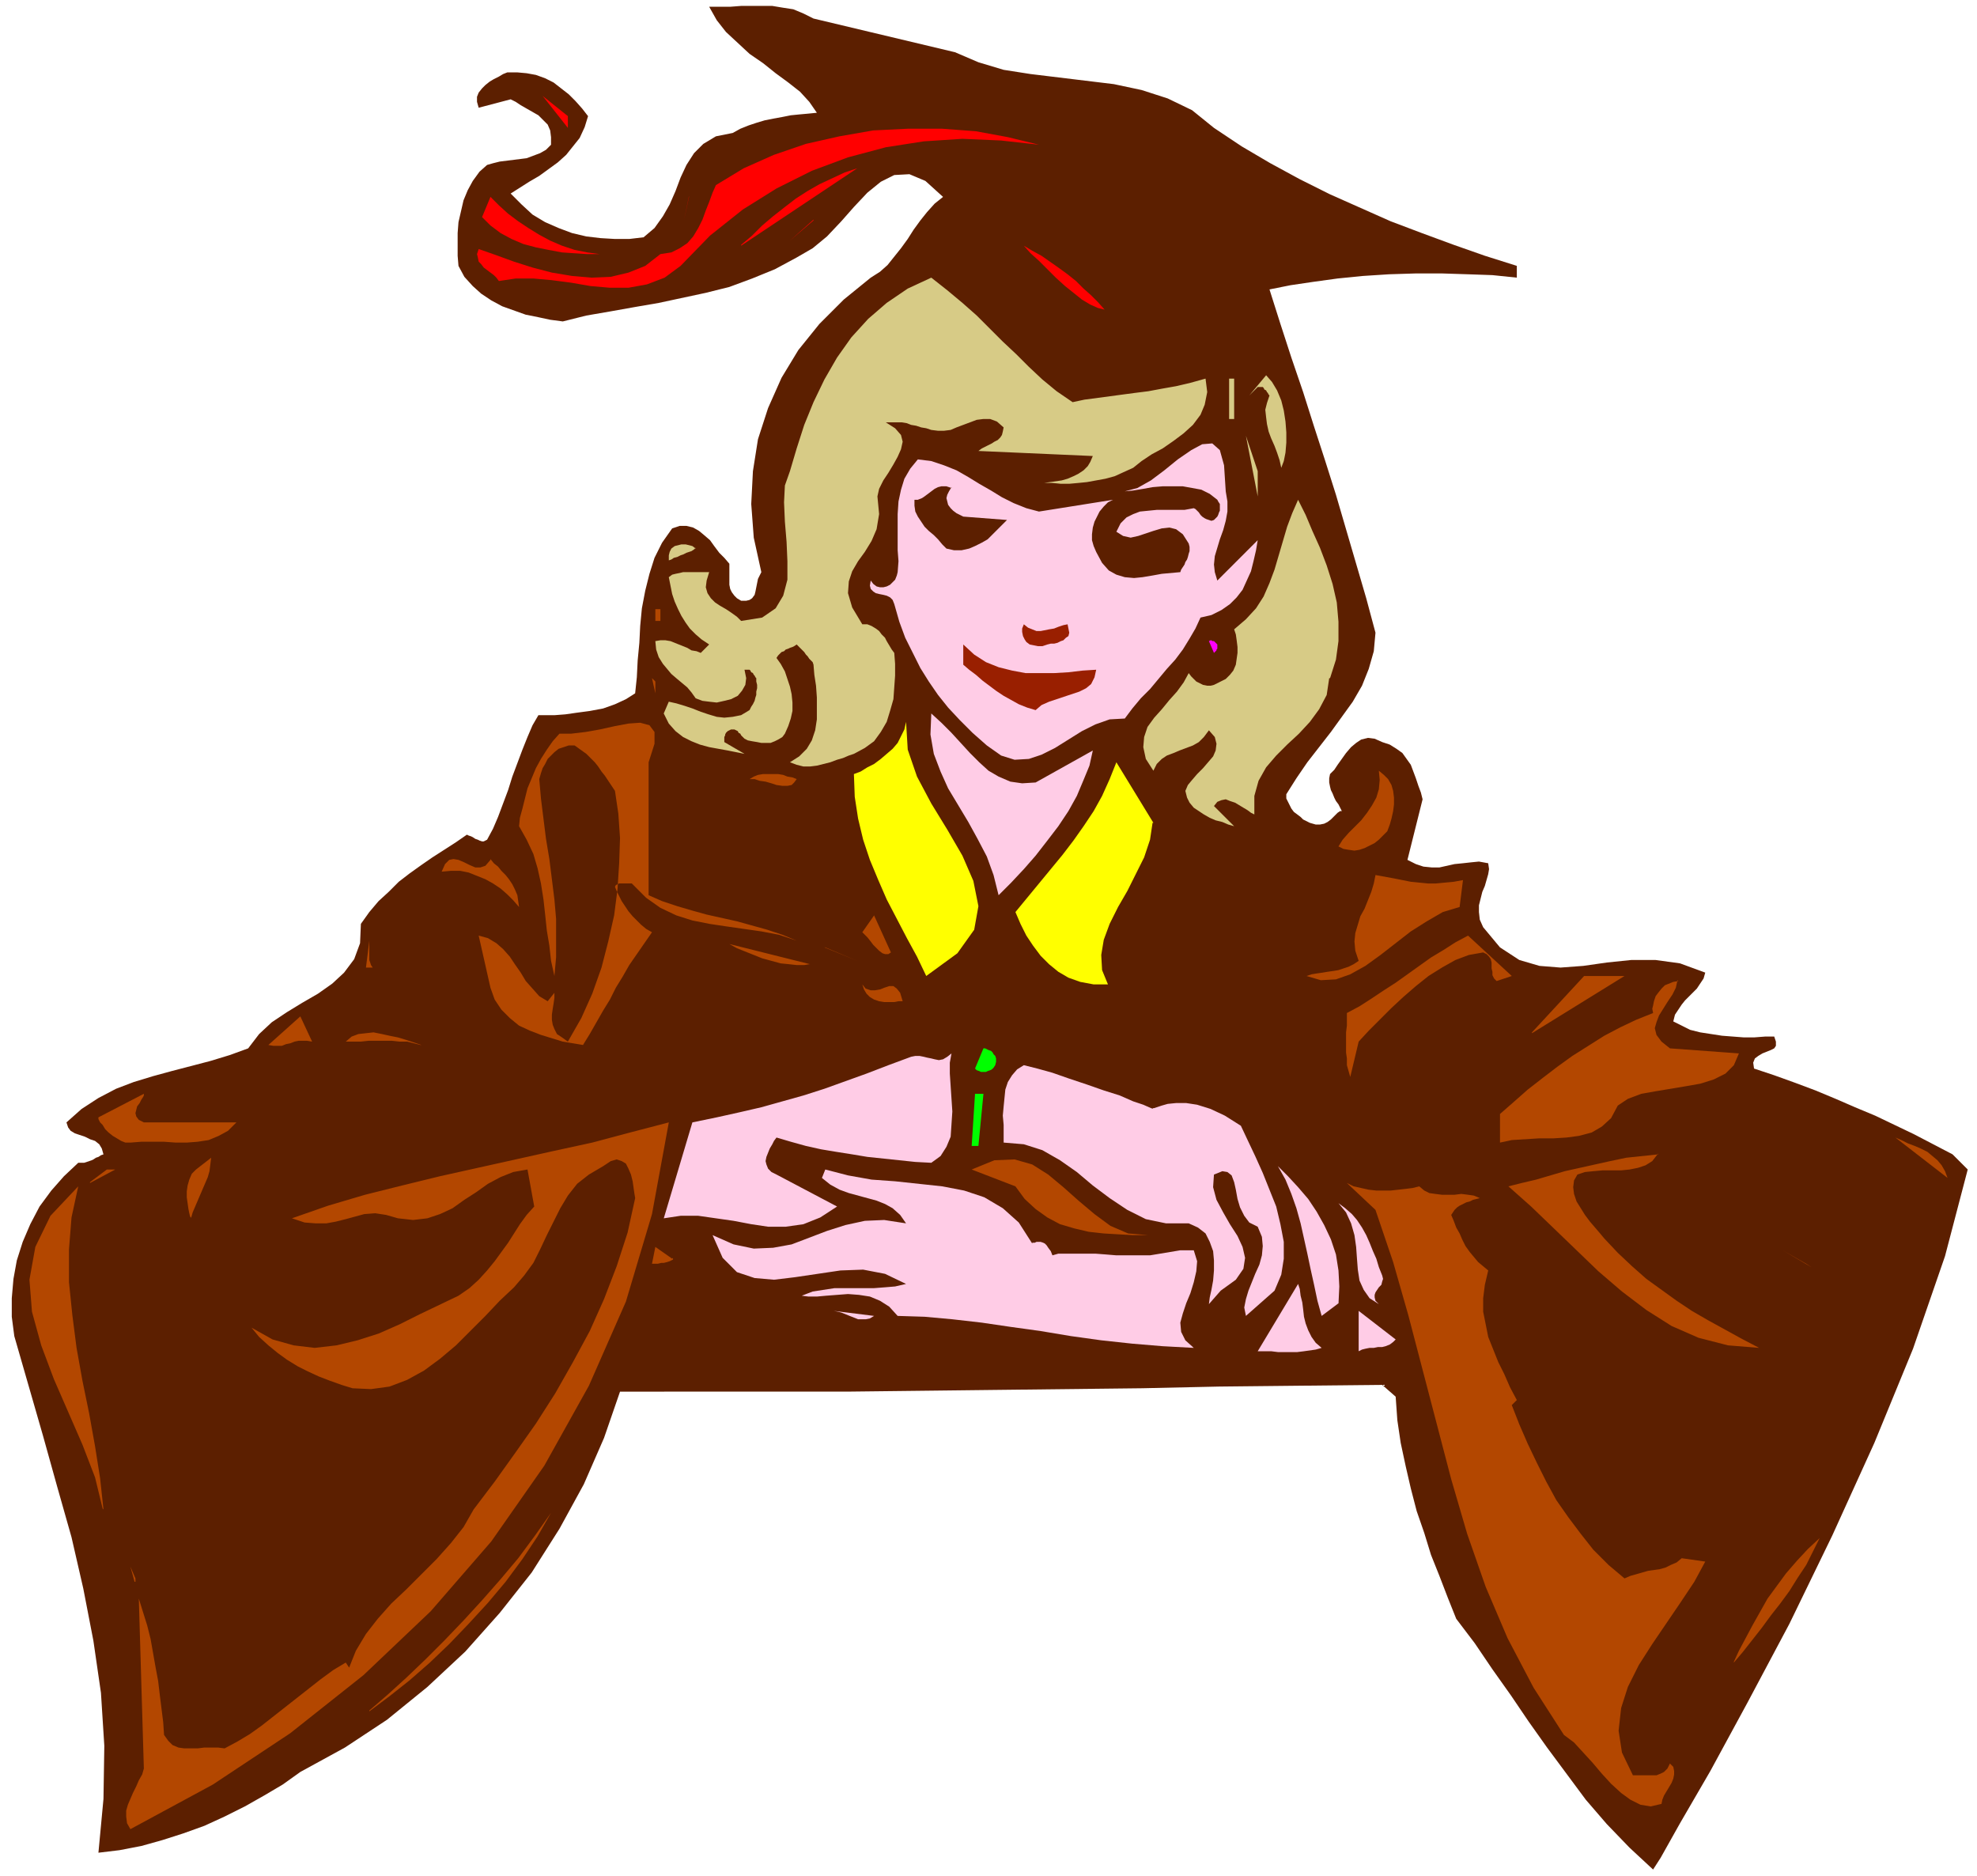 <svg xmlns="http://www.w3.org/2000/svg" fill-rule="evenodd" height="297.333" preserveAspectRatio="none" stroke-linecap="round" viewBox="0 0 2350 2230" width="313.333"><style>.pen1{stroke:none}.brush2{fill:#5c1f00}.brush3{fill:red}.brush4{fill:#d7cb86}.brush5{fill:#ffcce6}.brush6{fill:#b34700}.brush7{fill:#991f00}.brush10{fill:#0f0}</style><path class="pen1 brush2" fill-rule="nonzero" d="m1135 62 28 12 30 9 32 5 33 4 33 4 33 4 33 7 31 10 29 14 26 21 33 22 34 20 35 19 36 18 36 16 36 16 37 14 38 14 37 13 38 12v14l-29-3-29-1-31-1h-31l-32 1-31 2-30 3-29 4-27 4-25 5 13 41 13 40 14 41 13 41 13 40 13 41 12 41 12 41 12 41 11 41-2 22-6 21-8 20-11 19-13 18-13 18-14 18-14 18-13 19-12 19v5l2 4 2 4 2 4 3 4 4 3 4 3 3 3 4 2 4 2 7 2h5l5-1 4-2 4-3 3-3 3-3 2-2 3-2h2l-2-4-2-4-3-4-2-4-2-5-2-4-1-4-1-5v-5l1-5 5-5 4-6 5-7 5-7 6-7 6-5 6-4 8-2 8 1 9 4 9 3 8 5 7 5 5 7 5 7 3 8 3 8 3 9 3 8 2 8-18 72 10 5 9 3 10 1h9l9-2 9-2 10-1 9-1 10-1 11 2 1 7-1 6-2 7-2 7-3 7-2 8-2 8v8l1 9 4 9 20 24 23 15 24 7 25 2 27-2 28-4 29-3h29l29 4 30 11-2 7-4 6-4 6-4 4-5 5-5 5-4 5-4 6-4 6-2 8 10 5 10 5 12 3 13 2 13 2 13 1 13 1h12l13-1h11l2 6v5l-2 3-4 2-5 2-5 2-5 3-4 3-2 5 1 7 24 8 25 9 24 9 24 10 23 10 24 10 23 11 23 11 23 12 23 12 18 18-27 103-38 110-46 112-50 110-51 105-50 94-44 81-36 62-23 41-9 14-28-26-27-28-25-29-23-31-23-31-22-31-21-31-22-31-21-31-22-29-10-25-10-26-10-25-8-26-9-26-7-27-6-26-6-28-4-27-2-28-16-14-99 1-95 1-91 2-88 1-88 1-86 1-87 1H737l-19 55-24 55-29 53-33 52-38 48-41 46-45 42-48 39-50 33-53 29-21 15-22 13-23 13-24 12-24 11-25 9-25 8-25 7-26 5-25 3 6-64 1-63-4-63-9-62-12-62-14-61-17-60-17-61-17-59-17-59-3-23v-22l2-23 4-22 7-22 9-21 11-21 14-19 15-17 17-16h7l3-1 3-1 3-1 2-1 3-2 3-1 3-2 3-1-2-7-3-5-5-4-6-2-6-3-6-2-6-2-5-3-3-4-2-6 18-16 20-13 21-11 21-8 23-7 22-6 23-6 23-6 23-7 22-8 13-17 15-14 18-12 18-11 19-11 17-12 14-13 12-16 7-19 1-23 10-14 11-13 12-11 12-12 13-10 14-10 13-9 14-9 14-9 13-9 2 1 3 1 2 1 3 2 3 1 2 1 3 1h2l2-1 2-1 7-13 6-14 6-16 6-16 5-16 6-16 6-16 6-15 6-14 7-12h19l13-1 14-2 15-2 16-3 14-5 13-6 11-7 2-19 1-20 2-21 1-20 2-21 4-21 5-20 6-19 9-18 12-17 9-3h8l8 2 7 4 6 5 7 6 5 7 6 8 6 6 6 7v25l1 5 2 4 3 4 3 3 5 3h6l4-1 3-2 3-4 1-4 1-5 1-5 1-5 2-4 2-4-9-41-3-40 2-39 6-38 12-37 16-36 20-33 25-31 29-29 32-26 11-7 9-8 8-10 8-10 8-11 7-11 8-11 8-10 9-10 10-8-21-19-19-8-18 1-16 8-16 13-16 17-15 17-17 18-17 14-19 11-26 14-27 11-27 10-28 7-28 6-28 6-29 5-28 5-29 5-28 7-15-2-14-3-15-3-14-5-14-5-13-7-12-8-10-9-10-11-7-13-1-12v-27l1-13 3-13 3-13 5-12 6-11 8-11 9-8 7-2 8-2 8-1 8-1 8-1 8-1 8-3 8-3 7-4 6-6v-9l-1-8-3-7-5-5-6-6-7-4-7-4-7-4-6-4-6-3-38 10-2-7v-6l2-5 4-5 4-4 5-4 5-3 6-3 5-3 5-2h12l11 1 11 2 11 4 10 5 9 7 9 7 8 8 8 9 7 9-4 13-6 13-8 10-8 10-10 9-11 8-11 8-12 7-11 7-11 7 13 13 13 12 15 9 16 7 16 6 17 4 17 2 17 1h17l17-2 13-11 10-14 8-14 7-16 6-16 7-15 9-14 11-11 15-9 20-4 9-5 10-4 9-3 10-3 10-2 11-2 10-2 10-1 11-1 10-1-9-13-11-12-14-11-15-11-15-12-16-11-14-13-14-13-11-14-9-16h25l13-1h37l12 2 13 2 12 5 12 6 168 40z"/><path class="pen1 brush3" fill-rule="nonzero" d="m675 152-30-38 30 24v14zm560 20-45-5-46-2-46 3-45 7-45 12-43 16-42 21-40 25-39 31-35 36-19 14-21 8-22 4h-22l-23-2-23-4-23-3-22-2h-21l-20 3-3-4-3-3-4-3-4-3-4-3-3-4-3-3-1-5-1-4 2-6 20 7 22 8 22 7 23 6 24 4 23 2 23-1 21-5 20-8 18-14 13-2 10-5 9-6 7-8 6-10 5-10 4-11 4-10 4-11 4-9 33-20 36-16 38-13 40-9 40-7 41-2h41l40 3 38 7 37 9z"/><path class="pen1 brush3" fill-rule="nonzero" d="m881 291 13-11 12-12 13-11 14-11 13-10 14-9 14-8 15-7 15-7 15-5-138 92zm-168 11h-15l-15-1-15-1-16-3-15-3-15-4-14-6-13-7-12-9-10-10 10-24 10 10 11 10 12 9 12 8 13 8 13 7 14 6 15 5 15 3 15 2zm106-69-6 29 6-28zm148 28-28 25 28-24zm346 107-8-2-9-4-10-6-10-8-10-8-11-10-10-10-10-10-10-9-8-9 10 6 11 6 10 7 10 7 11 8 10 8 9 9 9 8 8 8 8 9z"/><path class="pen1 brush4" fill-rule="nonzero" d="m1107 330 19 15 18 15 17 15 16 16 15 15 16 15 15 15 16 15 17 14 19 13 14-3 15-2 15-2 15-2 15-2 16-2 16-3 17-3 17-4 18-5 2 16-3 15-5 12-9 12-11 10-12 9-13 9-13 7-12 8-10 8-11 5-11 5-11 3-11 2-11 2-10 1-11 1h-10l-10-1h-10l7-1 7-1 7-1 7-2 7-3 6-3 6-4 5-5 3-5 3-7-136-6 4-3 4-2 4-2 4-2 3-2 4-2 3-3 2-3 1-4 1-5-8-7-8-3h-8l-8 1-8 3-8 3-8 3-7 3-8 1h-7l-8-1-6-2-6-1-6-2-6-1-5-2-6-1h-19l11 7 7 8 2 8-2 9-4 9-5 9-6 10-6 9-5 10-2 9 2 21-3 18-6 14-8 13-8 11-7 12-4 12-1 14 5 17 12 20h6l5 2 5 3 4 3 3 4 4 4 2 4 3 5 3 5 3 4 1 13v14l-1 14-1 14-4 14-4 13-7 12-8 11-11 8-13 7-6 2-7 3-7 2-8 3-8 2-8 2-8 1h-8l-8-2-8-3 11-7 9-9 6-10 4-12 2-13v-26l-1-14-2-13-1-12-1-3-2-2-2-2-2-3-2-2-2-3-2-2-2-2-3-3-2-2-3 2-2 1-3 1-2 1-3 1-2 2-3 1-2 2-2 2-2 3 5 7 5 9 3 9 3 9 2 9 1 10v10l-2 9-3 9-4 9-3 4-5 3-4 2-5 2h-11l-5-1-6-1-5-1-4-2-2-2-2-2-1-2-2-1-1-2-2-1-2-1h-4l-2 1-2 1-1 1-1 1-1 2v1l-1 2v6l24 14-10-2-10-2-11-2-11-2-11-3-10-4-10-5-9-7-8-9-6-12 6-14 9 2 10 3 9 3 10 4 9 3 10 3 9 1 10-1 10-2 10-6 2-4 2-3 2-4 1-4 1-3v-4l1-4v-4l-1-4v-4l-1-1-1-2-1-1-1-2-2-1-1-2-1-1h-6l2 10-1 8-4 7-5 6-8 4-8 2-9 2-9-1-8-1-8-3-5-7-5-6-6-5-6-5-7-6-5-6-5-6-5-8-3-9-1-10 6-1h6l6 1 5 2 5 2 5 2 5 2 5 3 6 1 5 2 10-10-9-6-7-6-7-7-5-7-5-8-4-8-4-9-3-9-2-10-2-10 4-3 4-1 5-1 4-1h31l-3 10-1 8 2 7 4 6 5 5 6 4 7 4 6 4 7 5 5 5 25-4 16-11 9-15 5-19v-22l-1-23-2-24-1-23 1-20 6-17 8-27 9-28 11-27 13-27 15-26 17-24 20-22 22-19 25-17 28-13zm416 226-2-9-3-9-3-8-4-9-3-8-2-9-1-8-1-9 2-8 3-9-1-1-1-2-1-1-1-2-2-1-1-2-1-1h-6l-10 10 20-24 7 8 6 10 5 12 3 12 2 13 1 13v12l-1 12-2 10-3 8zm-63-106h7v48h-6v-48zm35 140-14-72 14 42v30z"/><path class="pen1 brush5" fill-rule="nonzero" d="m1457 584 2 12v12l-2 11-3 11-4 11-3 10-3 10-1 10 1 9 3 10 48-48-2 12-3 13-3 12-5 11-5 11-7 9-8 8-10 7-12 6-13 3-6 13-7 12-8 13-9 12-10 11-10 12-10 12-11 11-10 12-9 12-18 1-17 6-16 8-16 10-16 10-16 8-15 5-17 1-16-5-17-12-17-15-15-15-14-15-12-15-11-16-10-16-9-18-9-18-7-19-6-21-2-5-3-3-4-2-4-1-5-1-4-1-3-2-3-3-1-4 1-6 3 4 4 3 4 1h4l4-1 4-2 3-3 3-3 2-5 1-4 1-13-1-13v-43l1-15 3-14 4-13 7-12 9-11 16 2 15 5 15 6 14 8 13 8 14 8 13 8 14 7 15 6 15 4 88-14-6 3-5 5-5 6-3 6-3 6-2 7-1 8v7l2 7 3 7 7 13 8 9 9 5 10 3 11 1 10-1 12-2 11-2 11-1 11-1 1-3 2-3 2-3 1-3 2-3 1-3 1-4 1-3v-5l-1-4-7-11-8-6-8-2-9 1-10 3-9 3-9 3-9 2-9-2-8-5 5-10 7-7 8-4 8-3 10-1 10-1h33l11-2 2 1 2 2 2 2 2 3 2 2 3 2 2 1 3 1 3 1 3-1 2-2 2-2 1-2 1-3 1-2v-8l-2-3-1-2-9-7-10-5-11-2-11-2h-24l-12 1-11 2-12 2-10 1 15-4 16-9 16-12 16-13 16-11 13-7 12-1 9 8 5 18 2 31z"/><path class="pen1 brush2" fill-rule="nonzero" d="m1131 579-3 5-2 4-1 4 1 4 1 4 3 4 3 3 4 3 4 2 4 2 52 4-5 5-6 6-6 6-6 6-7 4-8 4-7 3-9 2h-9l-9-2-5-5-5-6-5-5-6-5-5-5-4-6-4-6-3-6-1-7v-7h4l5-2 3-2 4-3 4-3 4-3 4-2 4-1h6l6 2z"/><path class="pen1 brush4" fill-rule="nonzero" d="m1580 806-3 20-9 17-11 15-13 14-14 13-13 13-12 14-9 16-5 18v22l-4-2-4-3-5-3-5-3-5-3-6-2-5-2-5 1-5 2-4 5 24 24-7-2-7-3-8-2-7-3-7-4-6-4-6-4-5-6-3-6-2-8 3-7 5-6 6-7 7-7 6-7 6-7 3-7 1-8-2-8-7-8-6 8-6 6-7 4-8 3-8 3-7 3-8 3-6 4-6 6-4 8-9-14-3-14 1-12 4-12 8-11 9-10 9-11 9-10 8-11 6-11 3 4 3 3 3 3 4 2 4 2 5 1h4l4-1 4-2 4-2 6-3 5-5 4-5 3-7 1-7 1-7v-7l-1-8-1-7-2-6 14-12 12-13 9-14 7-16 6-16 5-17 5-17 5-17 6-16 7-16 9 18 8 19 9 20 8 21 7 22 5 22 2 23v23l-3 22-7 22zM827 651l-2 2-3 2-3 1-3 1-4 2-3 1-4 2-4 1-3 2-3 1v-6l1-4 2-4 4-3 4-1 4-1h5l4 1 4 1 4 3z"/><path class="pen1 brush6" fill-rule="nonzero" d="M779 724h6v14h-6v-14z"/><path class="pen1 brush7" fill-rule="nonzero" d="m1269 742 1 5 1 5-1 4-3 2-3 3-3 1-4 2-4 1h-4l-4 1-6 2h-5l-5-1-5-1-4-3-2-3-2-4-1-5v-4l2-5 5 4 5 2 5 2h5l5-1 5-1 6-1 5-2 6-2 5-1z"/><path class="pen1" fill-rule="nonzero" style="fill:#f0f" d="M1447 766v5l-1 1v1l-1 1-1 1-1 1-6-14 2-1h1l1 1h2l1 1 1 1 1 1 1 1z"/><path class="pen1 brush7" fill-rule="nonzero" d="m1303 796-2 9-4 8-6 5-8 4-9 3-9 3-9 3-9 3-9 4-7 6-10-3-10-4-9-5-9-5-9-6-8-6-8-6-8-7-8-6-7-6v-24l13 12 14 9 15 6 16 4 16 3h34l17-1 17-2 16-1z"/><path class="pen1 brush6" fill-rule="nonzero" d="m779 824-4-18 4 4v14z"/><path class="pen1 brush5" fill-rule="nonzero" d="m1231 930 68-38-4 18-7 17-8 19-10 18-12 18-13 17-14 18-14 16-15 16-15 15-6-24-8-22-11-21-11-20-12-20-12-20-9-20-8-21-4-23 1-25 12 11 12 12 11 12 11 12 11 11 11 10 12 7 14 6 14 2 16-1z"/><path class="pen1 brush6" fill-rule="nonzero" d="M771 905v159l16 7 18 6 17 5 18 5 18 4 18 4 18 5 18 5 18 6 17 7-21-7-21-4-21-3-21-3-20-3-20-4-19-6-19-9-17-12-17-17h-15l-2 1-2 1-1 2 2 5 3 6 3 6 4 6 4 6 5 6 5 5 5 5 6 5 7 4-9 13-9 13-9 13-8 14-8 13-7 14-8 13-8 14-8 14-8 13-12-2-12-2-13-4-13-4-13-5-13-6-11-9-10-10-8-12-5-14-14-62 11 3 10 6 8 7 8 9 6 9 7 10 6 10 8 9 8 9 10 6 8-10v6l-1 7-1 6-1 7v6l1 6 2 5 3 6 6 4 7 5 16-28 13-29 11-31 8-31 7-31 4-31 2-31 1-30-2-29-4-27-4-6-4-6-4-6-4-5-4-6-4-5-5-5-5-5-7-5-7-5h-7l-6 2-6 2-5 4-4 4-4 4-3 6-3 5-2 6-2 7 2 23 3 24 3 24 4 24 3 24 3 24 2 23v46l-2 22-4-18-2-18-3-18-2-19-2-18-3-19-4-18-5-17-8-17-9-16 1-10 3-11 3-12 3-12 5-12 5-12 6-11 7-11 7-10 8-9h14l17-2 17-3 18-4 16-3 14-1 11 3 6 8v14l-7 22z"/><path class="pen1" fill-rule="nonzero" d="m1101 1160-11-23-12-22-12-23-12-23-10-23-10-24-8-24-6-25-4-26-1-27 8-3 8-5 8-4 8-6 7-6 7-6 6-7 4-8 4-8 2-9 2 33 11 32 17 32 19 31 18 31 13 30 6 30-5 28-20 28-37 27zm269-182-3 20-7 21-10 20-10 20-11 19-10 20-7 19-3 18 1 18 7 17h-17l-16-3-14-5-12-7-11-9-10-10-9-12-8-12-7-14-6-14 14-17 14-17 14-17 14-17 13-17 12-17 12-18 10-18 9-20 8-20 44 72z" style="fill:#ff0"/><path class="pen1 brush6" fill-rule="nonzero" d="m1649 988-5 5-5 5-5 4-6 3-6 3-6 2-6 1-7-1-6-1-6-3 5-8 7-8 7-7 8-8 7-9 6-9 5-9 3-10 1-11-1-11 6 5 5 5 4 7 2 7 1 8v8l-1 8-2 9-2 7-3 8zm-702-62-3 4-3 3-5 1h-6l-7-1-6-2-7-2-7-1-6-2h-6l5-3 5-2 6-1h18l6 1 5 2 6 1 5 2zm-364 95 4 5 5 4 4 5 5 5 4 5 4 6 3 6 3 7 1 7 1 7-7-8-7-7-8-7-9-6-9-5-10-4-10-4-10-2h-11l-11 1 4-9 5-5 5-1 6 1 7 3 6 3 7 3h6l6-2 6-7zm1156 25-4 32-20 6-19 11-19 12-18 14-18 14-18 13-18 10-17 6-18 1-17-5 6-2 6-1 7-1 6-1 7-1 6-1 6-2 6-2 6-3 6-4-4-12-1-11 1-10 3-10 3-10 5-9 4-10 4-10 3-10 2-10 11 2 11 2 10 2 10 2 10 1 10 1h10l10-1 11-1 11-2zm-680 86-3 2h-4l-3-1-4-3-3-3-4-4-3-4-4-5-3-3-3-3 14-20 20 44zm719 33-2-2-2-4v-4l-1-4v-7l-1-4-2-3-3-3-4-2-17 3-16 6-16 9-16 10-15 12-15 13-14 13-14 14-13 13-12 13-10 42-2-7-2-7v-8l-1-7v-24l1-8v-15l15-8 14-9 15-10 14-9 14-10 14-10 14-10 15-9 14-9 15-8 52 48-18 6zm-1335-15h-8l4-32v23l1 3 1 3 2 3zm519-4-6 1h-9l-9-1-10-1-11-3-11-3-10-4-10-4-10-4-9-5 96 24zm18-20 39 16-38-16zm841 101 62-67h48l-110 68zm173-62-2 9-4 8-6 9-5 8-5 8-3 8-2 7 2 8 6 8 10 8 82 6-6 14-10 10-14 7-16 5-17 3-18 3-18 3-17 3-16 6-12 8-8 15-11 10-12 7-15 4-15 2-16 1h-17l-16 1-16 1-14 3v-34l16-14 17-15 18-14 17-13 18-13 19-12 19-12 19-10 19-9 20-8-1-5 1-4 1-5 2-6 3-4 4-5 4-4 5-2 5-2 6-1zm-921 25h-5l-5 1h-12l-6-1-6-2-5-3-4-4-3-5-2-6 4 5 6 2h5l6-1 5-2 6-2h5l4 3 4 5 3 10zm-702 48-6-1h-10l-5 1-5 2-5 1-5 2h-10l-6-1 38-34 14 30zm129 4-8-2-8-2h-9l-9-1h-28l-9 1h-18l7-6 8-3 9-1 9-1 10 2 9 2 10 2 10 3 9 3 9 3z"/><path class="pen1 brush10" fill-rule="nonzero" d="m1183 1266-2 3-2 2-2 1-3 1-2 1h-6l-2-1-3-1-2-2 10-24h2l2 1 2 1 3 1 2 2 1 2 2 2 1 3v4l-1 4z"/><path class="pen1 brush5" fill-rule="nonzero" d="m1107 1382-19-1-19-2-19-2-19-2-18-3-19-3-18-3-18-4-18-5-17-5-3 4-2 4-3 5-2 5-2 5-1 5 1 4 2 5 4 4 6 3 72 38-20 13-20 8-21 3h-21l-20-3-21-4-21-3-21-3h-21l-20 3 34-114 29-6 27-6 26-6 25-7 25-7 25-8 25-9 25-9 26-10 27-10 5-1h5l5 1 4 1 5 1 4 1 5 1 5-1 5-3 5-4-2 11v13l1 15 1 15 1 15-1 15-1 15-5 12-7 11-11 8zm263-65h2l3-1 6-2 7-2 10-1h12l13 2 16 5 17 8 19 12 8 17 9 19 9 20 8 20 8 20 5 21 4 21v20l-3 19-8 19-34 30-2-10 2-10 3-10 4-10 4-10 5-11 3-11 1-11-1-11-5-12-10-5-6-8-5-10-3-10-2-11-2-9-3-8-5-4-6-1-10 4-1 15 4 15 8 15 8 14 9 14 6 13 3 13-2 13-9 13-18 13-14 16 1-8 2-9 2-11 1-12v-12l-1-11-4-11-5-10-9-7-11-5h-27l-24-5-22-11-21-14-20-15-19-16-20-14-21-12-22-7-24-2v-21l-1-11 1-11 1-10 1-10 3-9 5-8 6-7 8-5 16 4 18 5 20 7 21 7 20 7 19 6 16 7 12 4 9 4 3 1z"/><path class="pen1 brush6" fill-rule="nonzero" d="M171 1334h110l-10 10-11 6-12 5-13 2-13 1h-13l-14-1h-27l-13 1h-6l-5-2-5-3-5-3-5-4-4-4-3-5-3-3-2-4v-2l54-28v2l-1 2-2 3-2 4-3 4-1 4-1 4 1 4 3 4 6 3z"/><path class="pen1 brush10" fill-rule="nonzero" d="M1163 1362h-8l4-62h10l-6 62z"/><path class="pen1 brush6" fill-rule="nonzero" d="m795 1334-20 109-31 104-44 100-53 95-63 90-72 83-80 76-87 69-92 61-98 53-4-7-1-8v-7l2-7 3-7 3-7 4-8 3-7 4-7 2-7-6-202 5 16 5 16 4 16 3 17 3 17 3 16 2 17 2 16 2 16 1 15 5 7 5 5 7 3 7 1h16l8-1h16l8 1 15-8 15-9 14-10 14-11 14-11 14-11 14-11 14-11 15-11 15-9 4 6 8-20 12-20 14-18 16-18 18-17 18-18 18-18 17-19 15-19 12-21 25-33 25-35 24-34 23-36 21-37 20-37 17-38 15-39 13-40 9-41-1-6-1-7-1-7-2-8-3-7-3-6-5-3-6-2-7 2-9 6-17 10-14 11-11 14-9 15-8 16-8 16-8 17-8 16-11 15-12 14-17 16-17 18-17 17-18 18-19 16-19 14-20 11-21 8-22 3-22-1-13-4-14-5-13-5-13-6-12-6-13-8-11-8-11-9-11-10-9-11 25 14 25 7 25 3 26-3 25-6 25-8 25-11 24-12 23-11 23-11 13-9 11-10 10-11 9-11 8-11 8-11 7-11 7-11 8-11 9-10-8-44-17 3-15 6-15 8-14 10-14 9-14 10-15 7-15 5-17 2-18-2-14-4-13-2-13 1-11 3-11 3-12 3-11 2h-13l-13-1-15-5 43-15 44-13 44-11 45-11 45-10 45-10 45-10 46-10 45-12 46-12zm1520 66-62-48 7 3 8 4 8 3 7 3 8 4 6 5 6 5 5 6 4 7 3 8zm-344-29-7 9-8 5-9 3-10 2-10 1h-22l-11 1-10 1-9 3-4 7-1 8 1 8 3 9 5 8 5 8 6 8 6 7 6 7 5 6 16 17 17 16 17 15 18 13 18 13 18 12 19 11 20 11 20 11 21 11-37-3-35-9-32-14-30-19-29-22-28-24-27-26-27-26-26-25-27-24 16-4 17-4 17-5 17-5 18-4 18-4 18-4 19-4 19-2 19-2zm-1744 76-1-1-1-4-1-5-1-7-1-7v-7l1-7 2-7 3-7 5-5 18-14-1 8-1 8-2 7-3 7-3 7-3 7-3 7-3 7-3 7-2 7zm1138 21h-18l-18-1-17-1-18-2-17-4-17-5-15-8-14-10-13-12-11-15-52-20 27-11 24-1 21 6 19 12 18 15 18 16 19 16 19 14 21 9 24 2z"/><path class="pen1 brush5" fill-rule="nonzero" d="m1591 1549-20 15-5-18-4-19-4-18-4-19-4-18-4-18-5-18-6-17-7-17-9-16 12 12 12 13 12 14 10 15 9 16 8 17 6 18 3 19 1 19-1 21z"/><path class="pen1 brush6" fill-rule="nonzero" d="m107 1405 20-15h10l-30 16z"/><path class="pen1 brush5" fill-rule="nonzero" d="M1227 1477h3l2-1h5l3 1 2 1 2 2 2 3 3 4 2 5 7-2h44l13 1 12 1h40l6-1 6-1 6-1 6-1 6-1 6-1h16l4 13-1 12-3 13-4 13-5 12-4 12-3 11 1 11 5 10 10 9-37-2-36-3-37-4-36-5-36-6-36-5-34-5-35-4-33-3-32-1-10-11-11-7-12-5-13-2-13-1-13 1-13 1-11 1h-10l-8-1 13-5 13-2 13-2h47l13-1 12-1 13-3-25-12-26-5-27 1-27 4-27 4-25 3-23-2-21-7-17-17-12-27 25 11 24 5 23-1 22-4 21-8 21-8 22-7 23-5 23-1 26 4-7-10-9-8-9-5-10-4-11-3-11-3-11-3-11-4-11-6-10-8 4-10 27 7 28 5 28 2 28 3 28 3 26 5 24 8 22 13 19 17 16 25z"/><path class="pen1 brush6" fill-rule="nonzero" d="m1687 1410 6 5 6 3 7 1 8 1h15l8-1 8 1 7 1 7 3-4 1-4 1-4 2-4 1-4 2-4 2-3 2-3 3-2 3-2 3 3 7 3 8 4 7 3 7 4 8 5 7 5 6 5 6 6 5 6 5-4 17-2 16v16l3 15 3 15 6 15 6 15 7 14 7 16 8 15-6 6 9 23 10 23 11 23 11 22 12 22 14 20 15 20 15 19 18 18 19 16 7-3 7-2 7-2 7-2 7-1 7-1 7-2 6-3 7-3 6-5 28 4-13 24-16 24-17 25-17 25-16 25-13 26-8 25-3 27 4 26 13 27h28l5-2 4-2 4-4 3-6 4 4 1 5v4l-1 5-2 5-3 5-3 5-3 5-2 5-1 5-13 3-12-2-12-6-11-8-12-11-11-12-11-13-11-12-11-12-12-9-36-56-31-59-26-61-22-63-19-65-17-65-17-65-17-65-18-63-21-62-34-32 8 4 9 2 9 2 9 1h17l9-1 9-1 8-1 8-2zM122 1793l-9-37-15-39-17-39-17-39-15-40-11-40-3-38 7-39 18-37 33-35-8 37-3 38v39l4 39 5 39 7 39 8 39 7 39 6 38 4 37z"/><path class="pen1 brush5" fill-rule="nonzero" d="m1643 1516 1 4-1 3-1 4-3 3-2 3-2 3-1 3v3l1 4 4 4-11-7-7-10-5-11-2-13-1-13-1-14-2-14-4-14-6-13-9-11 8 6 8 7 6 7 6 9 5 9 4 9 4 10 4 9 3 10 4 10z"/><path class="pen1 brush6" fill-rule="nonzero" d="m799 1495 1 1v1l-2 1-2 1-3 1-4 1h-3l-4 1h-7l4-20 20 14zm1354 11-34-20 28 16 6 4z"/><path class="pen1 brush5" fill-rule="nonzero" d="m1571 1602-7 2-7 1-7 1-8 1h-23l-8-1h-16l48-80 2 6 1 8 2 8 1 8 1 9 2 8 3 8 4 8 5 7 7 6zm-532-38-5 3-5 1h-9l-5-2-5-2-5-2-5-2-4-1-5-1 48 6zm620 28-3 3-4 3-5 2-4 1h-5l-5 1h-5l-5 1-4 1-4 2v-48l44 34z"/><path class="pen1 brush6" fill-rule="nonzero" d="m439 2033 22-19 22-20 23-22 22-22 23-24 22-24 22-25 21-25 20-27 19-27-16 28-18 27-20 27-21 25-23 25-23 24-23 22-24 21-24 19-24 18zm1622-58 6-13 8-15 8-15 9-16 9-16 11-15 11-15 13-15 13-14 14-13-8 16-8 16-10 15-10 16-11 15-11 14-11 15-11 14-11 14-11 13zm-1901-95-5-18 6 14v4z"/></svg>
